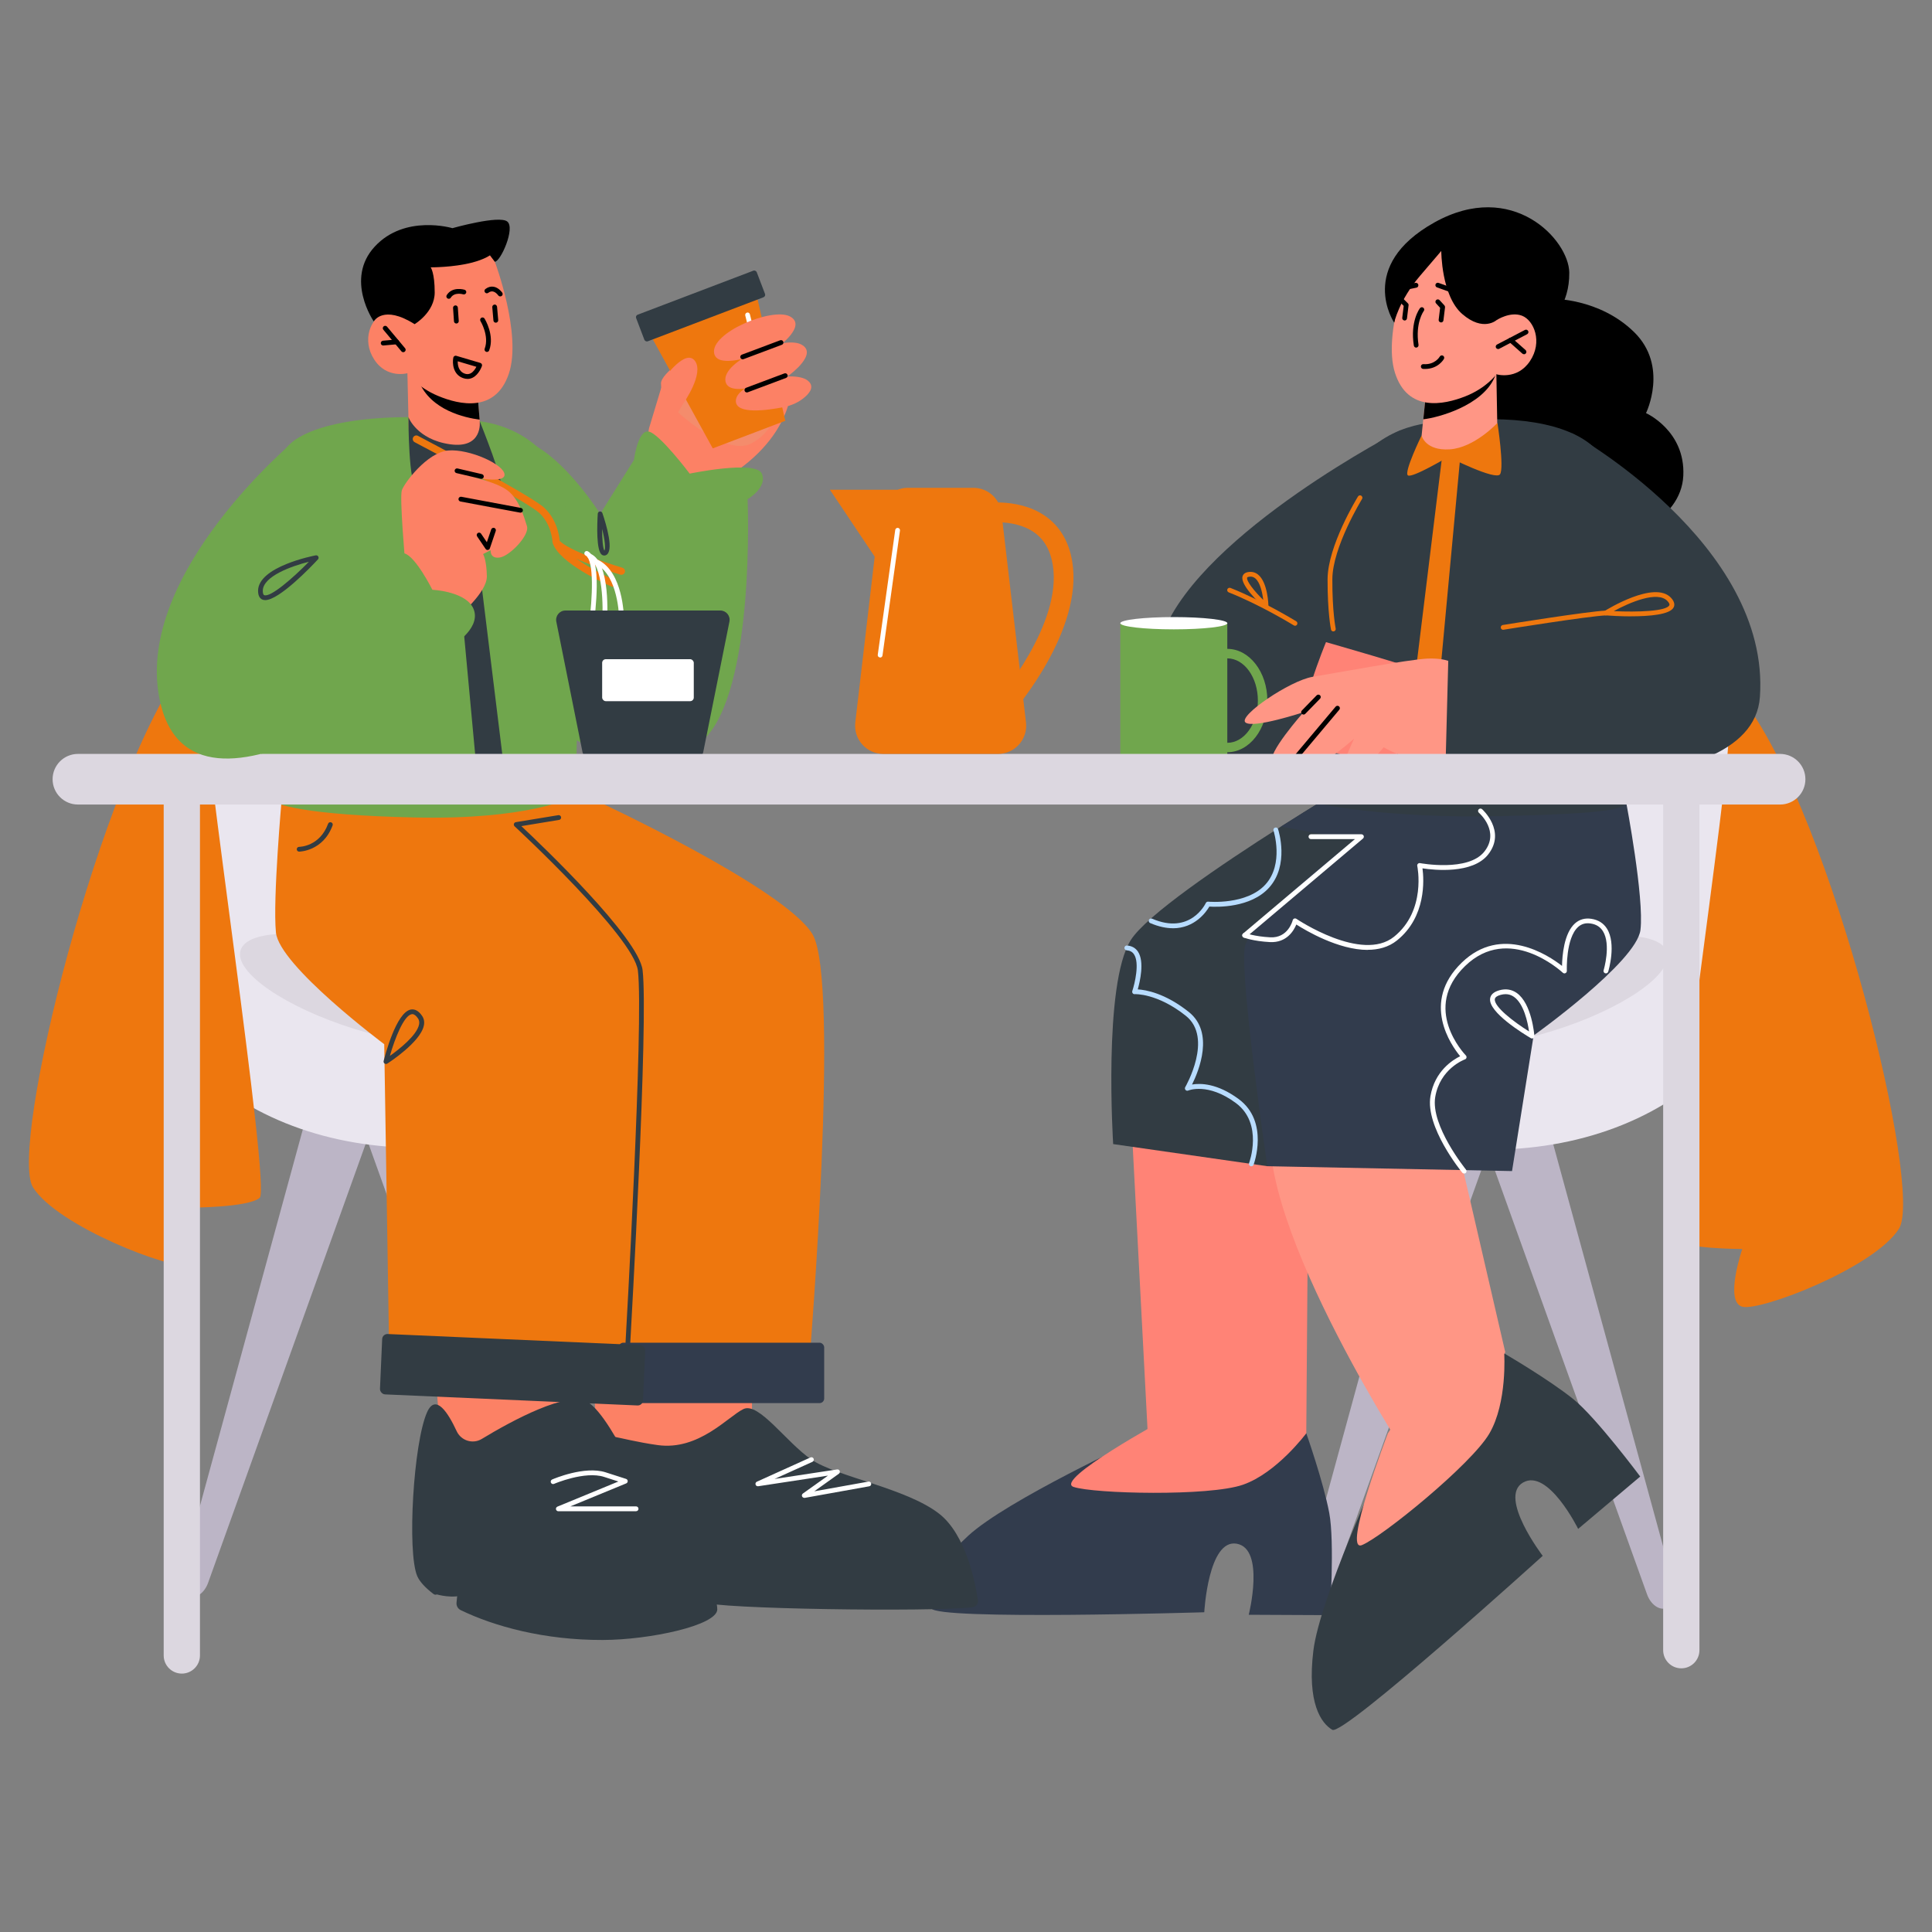 <?xml version="1.0" encoding="UTF-8"?>
<svg id="Layer_1" data-name="Layer 1" xmlns="http://www.w3.org/2000/svg" viewBox="0 0 400 400">
  <rect x="0" y="0" width="400" height="400" fill="#808080" stroke="none"/>
  <defs>
    <style>
      .cls-1 {
        fill: #70a64d;
      }

      .cls-2 {
        fill: #fff;
      }

      .cls-3 {
        fill: #323c43;
      }

      .cls-4 {
        fill: #323c4d;
      }

      .cls-5 {
        fill: #ff8376;
      }

      .cls-6 {
        fill: #dcd7e0;
      }

      .cls-7 {
        fill: #eae6ef;
      }

      .cls-8 {
        fill: #f48c6c;
      }

      .cls-9 {
        fill: #ff9685;
      }

      .cls-10 {
        fill: #b8dcff;
      }

      .cls-11 {
        fill: #bcb5c6;
      }

      .cls-12 {
        fill: #fc8165;
      }

      .cls-13 {
        fill: #ee770e;
      }
    </style>
  </defs>
  <path class="cls-11" d="M344.97,332.97c-1.48.47-3.21-.79-3.96-2.86l-33.31-92.8,12.88-4.06,25.99,95.11c.58,2.12-.12,4.14-1.6,4.61Z"/>
  <path class="cls-11" d="M271.2,332.97c1.48.47,3.21-.79,3.96-2.86l33.31-92.8-12.88-4.06-25.99,95.11c-.58,2.12.12,4.14,1.6,4.61Z"/>
  <path class="cls-11" d="M112.89,330.58c-1.48.47-3.21-.79-3.96-2.86l-33.31-92.8,12.88-4.06,25.99,95.11c.58,2.12-.12,4.14-1.6,4.61Z"/>
  <path class="cls-11" d="M39.12,330.58c1.48.47,3.21-.79,3.96-2.86l33.31-92.8-12.88-4.06-25.99,95.11c-.58,2.12.12,4.14,1.6,4.61Z"/>
  <path class="cls-7" d="M348.86,136.86s27.62,16.52,21.47,52.75c-7.07,41.69-48.63,55.2-84.68,45.35-36.05-9.85-30.04-38.25-30.04-38.25l93.25-59.85Z"/>
  <path class="cls-2" d="M354.34,212.58c-.12,0-.25-.05-.34-.15-.17-.19-.16-.48.03-.65,8.93-8.26,10.66-24.49,10.67-24.65.03-.25.25-.44.5-.41.25.03.44.25.41.5-.07.68-1.77,16.74-10.96,25.24-.09.08-.2.12-.31.12Z"/>
  <path class="cls-6" d="M345.14,197.11c1.4,4.52-9.19,11.82-23.65,16.32-14.47,4.5-27.33,4.48-28.74-.03-1.4-4.52,9.19-11.82,23.65-16.32,14.47-4.5,27.33-4.48,28.74.03Z"/>
  <path d="M321.28,61.86s9.78-.2,17.03,6.88c7.24,7.08,2.48,16.79,2.48,16.79,0,0,8.17,3.64,7.72,12.97-.45,9.33-12.52,14.32-18.74,12.62-6.22-1.7-28.66-13.27-28.66-13.27l7.63-38.19,12.55,2.21Z"/>
  <path class="cls-13" d="M361.26,145.42s-3.86-2.59-3.35,5.92c.51,8.51-14.01,103.16-11.68,105.21,2.32,2.04,14.49,2.04,14.49,2.04,0,0-3.76,10.95,0,11.95,3.76.99,27.33-8.08,32.44-16.14,5.11-8.06-13.71-84.67-31.89-108.97Z"/>
  <path class="cls-4" d="M235.59,298.07s-27.07,12.49-35.12,19.88c-8.06,7.39-8.53,12.5-7.66,15.02.88,2.53,56.52.83,56.52.83,0,0,.82-15.26,6.73-14.19,5.91,1.07,2.48,14.71,2.48,14.71l16.81.08s.99-15.17-.14-21.15c-1.22-6.45-4.76-16.51-4.76-16.51l-34.87,1.33Z"/>
  <path class="cls-5" d="M241.39,293.72s-23.32,12.72-19.12,14.13c4.2,1.42,28.04,1.99,35.06-.45,7.03-2.44,13.12-10.65,13.12-10.65l-15.9-6.69-13.17,3.66Z"/>
  <polygon class="cls-5" points="234.12 229.75 237.73 298.7 255.07 300.85 270.45 296.74 270.91 236.87 234.12 229.75"/>
  <path class="cls-3" d="M285.76,303.83s-12.5,27.06-13.84,37.91c-1.34,10.85,1.61,15.05,3.92,16.4s43.56-36.02,43.56-36.02c0,0-9.27-12.15-4.08-15.17,5.19-3.02,11.42,9.59,11.42,9.59l12.85-10.84s-9.09-12.19-13.83-16.01c-5.11-4.12-14.33-9.48-14.33-9.48l-25.67,23.63Z"/>
  <path class="cls-9" d="M287.35,296.74s-9.5,24.8-5.39,23.16c4.12-1.65,22.63-16.67,26.39-23.09,3.76-6.42,3.08-16.62,3.08-16.62l-16.44,5.22-7.64,11.33Z"/>
  <path class="cls-9" d="M290.53,300.32s-35.67-55.23-25.89-72.79c9.78-17.56,37.62,11.83,37.62,11.83l9.39,40.61-11.41,16.53-9.71,3.81Z"/>
  <path class="cls-3" d="M309.93,164.26l-32.09,70.47-15.46,6.72-31.91-4.58s-2.12-33.08,3.64-42.23c3.21-5.09,18.32-15.39,31.09-23.51,6.44-4.08,12.28-7.63,15.69-9.67,1.96-1.19,3.13-1.86,3.13-1.86l25.91,4.65Z"/>
  <path class="cls-4" d="M336.71,166.26s3.73,19.62,2.93,26.26c-.79,6.64-22.12,21.87-22.12,21.87l-4.47,28.07-50.67-1.01s-5.61-38.23-4.69-45.2c.92-6.97,32.6-29.76,32.6-29.76l46.42-.24Z"/>
  <path class="cls-2" d="M317.18,215c-.09,0-.17-.02-.25-.07-1.47-.87-8.8-5.35-8.42-8.19.11-.81.75-1.38,1.9-1.71,1.34-.38,2.55-.19,3.6.54,3.13,2.19,3.64,8.62,3.67,8.9.01.18-.08.36-.23.46-.08.05-.17.08-.26.08ZM311.72,205.83c-.33,0-.68.05-1.04.15-.74.2-1.14.5-1.19.88-.2,1.56,3.93,4.72,7.08,6.69-.26-1.84-1.06-5.72-3.13-7.17-.53-.37-1.09-.55-1.72-.55Z"/>
  <path class="cls-3" d="M289.97,89.07s-40.8,20.96-49.14,41.84c-8.34,20.88,5.23,30.92,26,29.65,20.77-1.27,21.25-10.87,21.25-10.87l1.89-60.62Z"/>
  <path class="cls-4" d="M293.16,162.24l-2.67,13.57-25.27-4.67c6.44-4.08,12.28-7.63,15.69-9.67l12.26.77Z"/>
  <path class="cls-13" d="M268.13,129.55c-.09,0-.18-.02-.26-.07-.07-.04-6.82-4.2-13.48-6.84-.25-.1-.38-.39-.28-.64.1-.25.39-.37.64-.28,6.74,2.68,13.57,6.88,13.63,6.92.23.14.3.45.16.68-.09.15-.26.24-.42.24Z"/>
  <path class="cls-13" d="M262.12,125.95c-.12,0-.24-.04-.33-.13-1.19-1.08-5.02-4.73-4.54-6.48.09-.32.35-.73,1.06-.88.81-.16,1.54,0,2.17.51,2.01,1.62,2.13,6.28,2.14,6.48,0,.2-.11.38-.29.46-.07.03-.14.04-.2.04ZM258.89,119.39c-.12,0-.25.01-.38.04-.27.05-.3.14-.3.17-.19.69,1.45,2.76,3.33,4.61-.18-1.52-.64-3.65-1.67-4.48-.29-.23-.61-.35-.97-.35Z"/>
  <path class="cls-3" d="M299.06,87.41s-10.94-.76-18,8.32c-7.06,9.08-10.66,69.14-10.15,69.93.5.79,16.52,3.82,39.35,3.32,22.84-.5,25.69-1.5,26.44-2.72.76-1.22-.83-67.92-6.38-73.37-5.55-5.45-17.5-7.15-31.26-5.48Z"/>
  <path class="cls-5" d="M274.54,132.95s18.7,5.33,19.56,6.02c.86.68,7.48,15.89,5.63,17.36-1.86,1.48-4.31-1.93-4.31-1.93,0,0,.47,2.63-1.32,2.63s-8.67-4.22-8.67-4.22c0,0,6.92,4.44,3.29,4.95-3.63.5-17.27-2.01-18.84-5.92-1.57-3.91,4.65-18.89,4.65-18.89Z"/>
  <polygon class="cls-13" points="298.77 92.9 290.47 160.56 296.2 160.56 302.42 93.67 298.77 92.9"/>
  <g>
    <rect class="cls-1" x="231.95" y="129.03" width="22.15" height="28.97"/>
    <path class="cls-2" d="M254.11,129.03c0,.7-4.96,1.27-11.08,1.27s-11.08-.57-11.08-1.27,4.96-1.27,11.08-1.27,11.08.57,11.08,1.27Z"/>
    <path class="cls-1" d="M254.11,155.74c-4.57,0-8.28-4.8-8.28-10.7s3.72-10.7,8.28-10.7,8.28,4.8,8.28,10.7-3.71,10.7-8.28,10.7ZM254.11,136.31c-3.49,0-6.32,3.92-6.32,8.74s2.84,8.74,6.32,8.74,6.32-3.92,6.32-8.74-2.84-8.74-6.32-8.74Z"/>
  </g>
  <path class="cls-9" d="M301.16,137.49s-1.37-1.33-5.73-1.13c-3.68.17-19.08,3-23.72,3.78s-15.41,8.08-13.86,9.43,12.04-2.12,12.04-2.12c0,0-7.89,8.89-6.39,10.35,1.5,1.46,4.62-.73,4.62-.73,0,0-2.5,2.66.19,3.34,2.69.68,12.03-7.46,12.03-7.46,0,0-3.91,8-2.05,8.64s8.2-6.87,8.2-6.87c0,0,9.18,5.64,14,.44,4.82-5.2,4.35-8.53,4.35-8.53l-3.69-9.13Z"/>
  <path d="M268.13,157.56c-.11,0-.23-.04-.32-.12-.21-.18-.24-.49-.06-.7l8.78-10.44c.18-.21.49-.23.7-.06.21.18.24.49.06.7l-8.78,10.44c-.1.12-.24.18-.38.18Z"/>
  <path d="M269.89,147.94c-.12,0-.25-.05-.35-.14-.2-.19-.2-.5,0-.7l3.06-3.14c.19-.19.51-.2.7,0,.2.19.2.5,0,.7l-3.06,3.14c-.1.1-.23.15-.35.15Z"/>
  <path class="cls-3" d="M325.45,89.7s41.17,22.88,38.92,54.61c-1.67,23.62-65.14,16.26-65.14,16.26l.7-26.97,33.42-5.23-7.9-38.65Z"/>
  <path class="cls-13" d="M337.72,127.61c-2.35,0-4.46-.14-5.29-.2-.21-.02-.39-.17-.44-.37-.05-.21.04-.43.22-.54.42-.26,10.33-6.4,13.75-2.74.82.88.76,1.56.56,1.97-.73,1.53-5.06,1.87-8.79,1.87ZM334.13,126.53c4.88.23,10.89.03,11.49-1.22.12-.25-.15-.61-.39-.87-2.04-2.19-7.81.28-11.1,2.08Z"/>
  <path class="cls-13" d="M311.21,130.39c-.24,0-.45-.17-.49-.42-.04-.27.14-.52.41-.57.71-.11,17.54-2.82,21.32-2.98.26-.02.5.2.52.47.01.27-.2.5-.47.52-3.72.16-21.03,2.94-21.2,2.97-.03,0-.05,0-.08,0Z"/>
  <path class="cls-2" d="M257.7,194.15c-.14,0-.28-.06-.38-.18-.18-.21-.15-.52.06-.7l23.14-19.54h-9.1c-.27,0-.5-.22-.5-.5s.22-.5.5-.5h10.45c.21,0,.39.13.47.33.07.2.01.41-.15.55l-24.18,20.42c-.09.08-.21.12-.32.12Z"/>
  <path class="cls-13" d="M276.05,130.73c-.23,0-.44-.16-.48-.39-.03-.14-.73-3.59-.71-10.42.03-6.91,6.05-16.71,6.3-17.13.14-.23.45-.31.68-.16.23.15.3.45.16.68-.06.1-6.13,9.98-6.15,16.61-.03,6.71.68,10.18.69,10.21.06.27-.12.53-.38.59-.03,0-.07,0-.1,0Z"/>
  <path d="M288.65,66.8s-7.88-11.69,8.32-20.74c16.19-9.04,27.85,3.61,27.93,10.37.08,6.76-3.79,9.86-3.79,9.86,0,0,1.39,14.65-12.66,13.53-14.05-1.11-19.8-13.03-19.8-13.03Z"/>
  <path class="cls-9" d="M309.81,77.49l.21,11.83s-2.07,3.44-8.98,4.12c-5.15.51-6.98-.62-6.98-.62l.61-6,.61-5.85,12.45-2.97,2.09-.5Z"/>
  <path d="M309.78,76.92c-.02.32-.14.71-.32,1.15-2.54,5.95-11.81,8.42-14.78,8.74l.61-5.85,14.5-4.03Z"/>
  <path class="cls-9" d="M292.17,54.04s-5.95,14.94-3.36,23.13c2.59,8.2,10.08,6.65,14.54,4.9,4.46-1.75,6.46-4.58,6.46-4.58,0,0,4.26,1.29,6.95-2.72,2.69-4.01.81-8.45-1.63-9.4-2.44-.95-5.24.88-5.24.88l2.1-4.35s-10.15-21.44-19.82-7.85Z"/>
  <path d="M290.29,60.16c-.24,0-.45-.17-.5-.41-.06-.28.12-.55.4-.6l2.86-.59c.27-.05.55.12.6.4.06.28-.12.55-.4.6l-2.86.59s-.07,0-.1,0Z"/>
  <path d="M301.1,60.75c-.06,0-.11,0-.17-.03l-3.42-1.22c-.26-.09-.39-.38-.3-.63.09-.26.38-.39.63-.3l3.42,1.22c.26.09.39.38.3.63-.07.2-.26.33-.47.33Z"/>
  <path d="M293.21,71.97c-.24,0-.45-.17-.49-.42-.79-5.01,1.19-7.64,1.27-7.75.17-.22.48-.26.69-.09.22.17.26.48.09.69-.02.03-1.79,2.43-1.08,6.99.04.27-.14.52-.41.57-.03,0-.05,0-.08,0Z"/>
  <path d="M310.17,72.26c-.18,0-.35-.1-.44-.26-.13-.24-.03-.54.21-.67l5.78-3.02c.24-.13.54-.03.67.21.13.24.03.54-.21.67l-5.78,3.02c-.07.04-.15.06-.23.06Z"/>
  <path d="M315.53,73.34c-.12,0-.23-.04-.33-.12l-2.76-2.44c-.2-.18-.22-.5-.04-.7.18-.2.5-.22.7-.04l2.76,2.44c.2.18.22.5.04.7-.1.11-.23.17-.37.17Z"/>
  <path d="M288.65,66.8s.95-4.54,5.35-9.69l4.4-5.15s-.01,9.29,4.35,13.06,7.13,1.23,7.13,1.23l7.56-7.39-14.83-12.23s-15.81.26-13.96,20.18Z"/>
  <path class="cls-13" d="M310.03,87.56s-4.74,5.13-9.85,5.47c-5.11.34-5.86-2.86-5.86-2.86,0,0-3.75,7.68-2.82,8.26.93.58,8.34-3.84,8.34-3.84,0,0,9.84,4.97,10.73,3.6s-.54-10.64-.54-10.64Z"/>
  <path d="M295.01,76.38c-.12,0-.24,0-.37,0-.27-.02-.48-.25-.46-.53.02-.27.23-.47.53-.46,2.35.18,3.34-1.49,3.38-1.56.13-.24.44-.33.67-.19.24.13.32.43.19.67-.05.09-1.18,2.08-3.94,2.08Z"/>
  <path d="M298.35,66.76c-.33-.04-.53-.28-.49-.56l.3-2.47-.84-.92c-.19-.2-.17-.51.03-.7.2-.18.52-.17.7.03l1,1.09c.1.11.14.25.13.39l-.33,2.7c-.03.25-.24.44-.49.44Z"/>
  <path d="M290.81,66.36c-.33-.04-.53-.28-.49-.56l.3-2.47-1.13-1.12c-.19-.19-.2-.51,0-.7.19-.2.51-.19.7,0l1.3,1.29c.11.11.16.26.14.41l-.33,2.71c-.03.25-.24.44-.49.44Z"/>
  <path class="cls-2" d="M303.12,242.96c-.14,0-.29-.06-.38-.18-.31-.38-7.66-9.46-6.58-15.83.88-5.2,4.62-7.52,6.15-8.27-1.84-2.23-8.17-11.14.33-19.38,8.23-7.97,17.9-1.56,20.76.68.04-2.12.4-6.76,2.68-8.8.93-.83,2.07-1.15,3.39-.95,1.43.22,2.52.9,3.23,2.03,1.98,3.15.33,8.69.26,8.92-.08.26-.35.4-.62.33-.26-.08-.41-.36-.33-.62.02-.05,1.59-5.34-.15-8.11-.56-.89-1.39-1.41-2.54-1.58-1.03-.16-1.87.08-2.58.71-2.59,2.32-2.35,9.04-2.34,9.1,0,.2-.11.39-.29.47-.18.09-.4.05-.54-.08-.45-.42-11.18-10.17-20.24-1.39-9.04,8.76-.22,18.11.16,18.51.12.12.16.29.13.46-.04.16-.16.3-.31.35-.21.08-5.17,1.94-6.16,7.79-1,5.93,6.3,14.95,6.37,15.04.17.21.14.52-.07.7-.09.08-.2.11-.31.11Z"/>
  <path class="cls-10" d="M259.08,241.47c-.06,0-.12,0-.18-.03-.26-.1-.38-.38-.29-.64.03-.08,3.01-8.17-2.74-12.43-5.79-4.29-9.81-2.61-9.85-2.59-.2.09-.43.04-.57-.12-.14-.16-.17-.39-.06-.58.06-.1,5.87-10.19.12-14.77-5.91-4.71-10.55-4.49-10.58-4.48-.17.02-.33-.06-.42-.19-.1-.13-.13-.3-.08-.46.5-1.51,1.55-5.81.35-7.6-.34-.51-.83-.78-1.52-.83-.27-.02-.48-.26-.46-.53.02-.27.26-.49.53-.46.99.07,1.76.5,2.27,1.26,1.39,2.09.41,6.22-.04,7.82,1.58.09,5.63.74,10.57,4.68,5.33,4.25,2.08,12.19.67,15.02,1.72-.3,5.22-.28,9.67,3.02,6.36,4.71,3.11,13.49,3.07,13.58-.07.2-.26.32-.46.32Z"/>
  <path class="cls-10" d="M242.84,192.18c-1.37,0-2.93-.31-4.71-1.07-.25-.11-.37-.4-.26-.65.11-.25.4-.37.65-.26,7.86,3.4,11-2.97,11.13-3.24.09-.19.3-.31.5-.28.08,0,7.97.73,11.86-3.57,3.86-4.27,1.68-11.07,1.66-11.14-.09-.26.06-.54.32-.62.26-.09.54.05.62.32.1.3,2.38,7.42-1.87,12.12-3.8,4.2-10.75,4.01-12.36,3.91-.62,1.06-2.97,4.49-7.55,4.49Z"/>
  <path class="cls-2" d="M283.16,196.67c-6.05,0-12.82-4.01-14.77-5.26-.51,1.24-1.98,3.82-5.47,3.64-3.47-.19-5.33-.91-5.41-.94-.25-.1-.38-.39-.28-.64.1-.25.39-.38.64-.28.02,0,1.8.69,5.1.87,3.69.21,4.63-3.38,4.67-3.53.04-.16.15-.29.3-.35.15-.05.32-.04.46.05.13.09,13.54,9.09,20.22,3.71,6.73-5.42,4.83-14.56,4.81-14.65-.04-.16.01-.33.13-.45.12-.12.29-.17.45-.14.1.02,9.96,1.86,13.31-2.39,3.25-4.12-.95-7.88-1.13-8.04-.21-.18-.23-.49-.05-.7.18-.2.49-.22.7-.05.05.05,5.08,4.55,1.26,9.4-3.21,4.07-11.17,3.23-13.59,2.86.31,2.35.8,10.03-5.27,14.92-1.75,1.41-3.87,1.95-6.08,1.95Z"/>
  <polygon class="cls-12" points="155.69 273.8 155.69 305.77 136.03 314.98 123.64 297.78 121.6 268.2 155.69 273.8"/>
  <path class="cls-3" d="M201.35,332.77c.72-.08,1.22-.78,1.11-1.53-.53-3.56-2.48-13.53-8.02-17.84-6.81-5.31-21.23-7.65-26.43-11.2-5.2-3.55-10.92-11.99-14.09-10.47-3.17,1.52-9.22,8.65-17.75,7.46-8.53-1.2-12.43-3.34-14.77-1.31-2.34,2.03-4.2,30.99-3.24,32.73.95,1.74,13.02.38,14.07.67,1.04.3,4.13-6.55,6.08-5.48,1.95,1.07,4.3,4.35,7.18,5.9,2.69,1.44,47.24,2.06,55.88,1.07Z"/>
  <path class="cls-2" d="M166.52,310.11c-.2,0-.38-.12-.46-.3-.09-.21-.02-.46.17-.59l5.2-3.71-14.45,2.2c-.26.03-.48-.11-.55-.35-.07-.24.05-.49.27-.59l11.1-5.02c.25-.12.54,0,.65.25.11.25,0,.54-.25.66l-7.83,3.54,12.95-1.97c.23-.03.45.09.53.3.09.21.02.45-.17.59l-5.09,3.64,11.2-2.01c.28-.05.53.13.58.4.05.27-.13.53-.4.57l-13.36,2.4s-.06,0-.09,0Z"/>
  <path class="cls-7" d="M46.09,136.47s-27.62,16.52-21.47,52.75c7.07,41.69,48.63,55.2,84.68,45.35,36.05-9.85,30.04-38.25,30.04-38.25l-93.25-59.85Z"/>
  <path class="cls-3" d="M40.61,212.25c-.12,0-.25-.04-.35-.14-9.2-8.51-10.91-24.59-10.98-25.27-.03-.28.18-.53.46-.56.28-.03.53.18.56.46.02.16,1.74,16.37,10.66,24.62.21.19.22.51.03.72-.1.11-.24.16-.38.16Z"/>
  <path class="cls-6" d="M49.81,196.73c-1.4,4.52,9.19,11.82,23.65,16.32,14.47,4.5,27.33,4.48,28.74-.03,1.4-4.52-9.19-11.82-23.65-16.32-14.47-4.5-27.33-4.48-28.74.03Z"/>
  <path class="cls-13" d="M38.74,136.86s3.86-2.59,3.35,5.92c-.51,8.51,14.01,103.16,11.68,105.21-2.32,2.04-14.49,2.04-14.49,2.04,0,0,3.76,10.96,0,11.95-3.76.99-27.33-8.08-32.44-16.14-5.11-8.06,13.71-84.67,31.89-108.97Z"/>
  <path class="cls-12" d="M163.83,80.07s.46,11.84-16.66,20.67c-17.12,8.83-12.79-12.09-12.79-12.09l2.51-8.33,26.93-.24Z"/>
  <path class="cls-12" d="M136.85,79.39c-.04-2.17,7.09-7.22,7.92-5.02.37.98-1.75,5.37-1.75,5.37,0,0,14.66,8.78,8.02,13.81-3.61,2.73-13.93-1.12-14.19-14.16Z"/>
  <path class="cls-8" d="M161.16,75.97s2.52,11.72-5.7,15.88c-5.24,2.65-15.07-6.48-15.07-6.48l6.87-11.67,13.89,2.28Z"/>
  <path d="M150.81,88.31c-.22,0-.42-.15-.47-.37-1.23-4.99-5.01-8.28-5.05-8.31-.2-.17-.23-.48-.05-.68.17-.21.48-.23.68-.05.16.14,4.05,3.51,5.35,8.82.06.26-.09.52-.35.59-.04,0-.08.02-.12.02Z"/>
  <g>
    <polygon class="cls-13" points="147.57 92.83 162.59 87.12 156.02 58.35 133.35 66.97 147.57 92.83"/>
    <rect class="cls-3" x="131.68" y="60.4" width="26.72" height="5.89" rx=".54" ry=".54" transform="translate(303.13 70.98) rotate(159.17)"/>
    <path class="cls-2" d="M157.73,77.54c-.22,0-.42-.15-.48-.38l-2.95-11.84c-.07-.26.1-.53.36-.6.27-.08.53.09.6.36l2.95,11.84c.07.26-.1.53-.36.6-.04.01-.08.02-.12.02Z"/>
  </g>
  <path class="cls-12" d="M161.09,71.82s6.13-4.45,2.41-6.33c-3.72-1.88-16.38,3.38-15.65,7.63s13.24-1.3,13.24-1.3Z"/>
  <path class="cls-12" d="M163.44,77.63s6.13-4.45,2.41-6.33c-3.72-1.88-16.38,3.38-15.65,7.63.73,4.25,13.24-1.3,13.24-1.3Z"/>
  <path class="cls-12" d="M162.2,84.3c1.67-.33,3.26-1.03,4.53-2.17,1.13-1.01,1.9-2.3.42-3.4-2.96-2.2-14.79.47-14.8,4.29,0,2.85,6.52,1.93,9.85,1.28Z"/>
  <path d="M153.76,74.39c-.2,0-.39-.12-.46-.32-.1-.26.03-.54.29-.64l7.94-2.98c.26-.09.54.03.64.29.1.26-.03.54-.29.64l-7.94,2.98c-.06.02-.12.03-.17.03Z"/>
  <path d="M154.63,81.25c-.2,0-.39-.12-.46-.32-.1-.26.03-.54.29-.64l7.94-2.98c.25-.09.54.03.64.29.1.26-.03.54-.29.64l-7.94,2.98c-.06.02-.12.03-.17.03Z"/>
  <path class="cls-12" d="M137.57,78.24s4.36-6.15,6.31-3.52c1.95,2.63-2.33,8.69-2.33,8.69l-3.98-5.18Z"/>
  <path class="cls-1" d="M154.78,103.34l-23.53-8.11-6.99,11.16s-6.21-9.84-13.04-13.88c-6.83-4.04,5.83,59.43,5.83,59.43,0,0,17.42,11.41,28.43,1.39,11.01-10.02,9.3-50,9.3-50Z"/>
  <polygon class="cls-12" points="121.15 277.46 121.15 301.69 102.7 308.67 91.08 295.64 89.17 273.22 121.15 277.46"/>
  <path class="cls-13" d="M123.1,165.61s39.35,18.21,45.12,27.82-.59,87.87-.59,87.87l-37.27.5,1.33-84.2-12.23-15.14-12.59-11.75,16.23-5.1Z"/>
  <path class="cls-13" d="M58.35,165.16s-1.9,21-1.22,27.9c.68,6.89,22.42,23.13,22.42,23.13l1.08,67.23,49.2,2.2s3.32-79.11,2.51-86.35c-.53-4.81-14.01-18.42-24.28-28.04l15.04-5.62c-2.7-1.37-29.31-2-29.31-2l-35.44,1.55Z"/>
  <path class="cls-1" d="M95.89,87.03s10.94-.76,18,8.32c7.06,9.08,5.6,68.44,5.1,69.23-.5.79-10.22,5.17-33.06,4.67-22.84-.5-29.34-2.69-30.1-3.91-.76-1.22-11.35-55.95,3.63-72.83,5.16-5.82,22.66-7.15,36.43-5.48Z"/>
  <path class="cls-12" d="M84.35,77.27l.27,11.64s1.29,3.66,8.19,4.48c5.14.61,6.99-.49,6.99-.49l-.5-6.01-.49-5.86-12.38-3.21-2.08-.54Z"/>
  <path d="M86.43,77.81c.02.32.13.71.3,1.15,2.43,6,9.61,7.54,12.57,7.92l-.49-5.86-12.38-3.21Z"/>
  <path class="cls-12" d="M102.45,54.18s5.65,15.05,2.9,23.19-10.21,6.45-14.63,4.61c-4.42-1.83-6.37-4.71-6.37-4.71,0,0-4.28,1.21-6.89-2.86-2.61-4.06-.64-8.46,1.82-9.37,2.46-.9,5.22.98,5.22.98l-2.01-4.39s10.57-21.23,19.96-7.46Z"/>
  <path d="M100.81,72.86c-.06,0-.12,0-.17-.03-.26-.1-.39-.38-.29-.64.99-2.64-.85-5.68-.87-5.71-.14-.23-.07-.54.16-.68.23-.15.54-.07.68.16.09.14,2.12,3.48.96,6.58-.07.2-.26.32-.46.32Z"/>
  <path d="M83.49,72.92c-.14,0-.28-.06-.38-.18l-3.74-4.47c-.18-.21-.15-.52.06-.7.21-.17.52-.15.7.06l3.74,4.47c.18.21.15.52-.06.7-.09.08-.21.12-.32.12Z"/>
  <path d="M79.33,71.53c-.25,0-.47-.19-.49-.45-.02-.27.18-.51.45-.54l2.79-.25c.25-.04.51.18.54.45s-.18.51-.45.54l-2.79.25s-.03,0-.05,0Z"/>
  <path d="M94.48,66.98c-.26,0-.48-.2-.49-.46l-.19-2.76c-.02-.27.19-.51.46-.53.28-.03.51.19.53.46l.19,2.76c.02.27-.19.51-.46.53-.01,0-.02,0-.03,0Z"/>
  <path d="M102.65,66.81c-.25,0-.47-.19-.49-.45l-.24-2.76c-.02-.27.18-.51.45-.54.25-.05.51.18.54.45l.24,2.76c.02.27-.18.51-.45.54-.01,0-.03,0-.04,0Z"/>
  <path d="M92.9,61.86c-.09,0-.18-.03-.26-.08-.23-.15-.3-.45-.15-.68,1.17-1.86,3.6-1.14,3.7-1.11.26.08.41.36.33.62-.08.26-.36.4-.62.33-.07-.02-1.8-.53-2.57.69-.09.15-.25.23-.42.23Z"/>
  <path d="M103.57,61.37c-.16,0-.31-.08-.41-.21,0,0-.5-.72-1.15-.82-.3-.04-.6.04-.91.28-.22.17-.53.13-.69-.09-.17-.22-.13-.53.09-.69.53-.41,1.1-.57,1.68-.48,1.08.17,1.78,1.2,1.81,1.24.15.23.09.53-.13.68-.08.06-.18.08-.28.08Z"/>
  <path d="M85.85,67.11s4.15-2.46,4.15-6.56c0-4.1-.83-5.2-.83-5.2,0,0,4.67.03,8.59-.99,2.55-.67,3.68-1.5,3.68-1.5l1,1.33c1.18.02,4.29-6.95,2.59-8.32-1.69-1.37-11.36,1.37-11.36,1.37,0,0-9.84-2.94-16.08,3.81-6.25,6.75-.21,15.49-.21,15.49,0,0,1.94-3.55,8.47.58Z"/>
  <path d="M96.79,78.45c-.3,0-.61-.06-.92-.17-2.1-.75-2.24-3.09-2.02-4.23.03-.14.11-.26.23-.33.12-.07.27-.1.4-.05l4.97,1.47c.13.04.24.13.3.25.06.12.07.26.03.39-.03.07-.62,1.79-1.95,2.43-.33.16-.68.24-1.04.24ZM94.77,74.79c-.02.76.14,2.09,1.43,2.56.43.16.82.14,1.19-.03.6-.28,1.01-.93,1.24-1.38l-3.86-1.14Z"/>
  <polygon class="cls-3" points="96.18 92.51 104.49 160.18 98.75 160.18 92.54 93.29 96.18 92.51"/>
  <path class="cls-3" d="M79.91,220.28c-.1,0-.2-.03-.29-.09-.17-.12-.24-.33-.19-.52.26-1.03,2.59-10.11,5.64-10.66.85-.14,1.63.3,2.33,1.33.39.58.51,1.25.35,2-.71,3.44-7.29,7.69-7.57,7.87-.08.05-.17.08-.27.08ZM85.36,209.97s-.09,0-.13.01c-1.62.29-3.48,5.02-4.51,8.63,1.88-1.34,5.58-4.23,6.04-6.49.1-.48.03-.89-.2-1.24-.41-.61-.82-.92-1.2-.92Z"/>
  <path class="cls-6" d="M37.64,346.5c2.07,0,3.76-1.68,3.76-3.76v-182.55h-7.51v182.55c0,2.08,1.68,3.76,3.76,3.76Z"/>
  <path class="cls-6" d="M348.09,345.41c2.08,0,3.76-1.68,3.76-3.76v-182.55h-7.51v182.55c0,2.07,1.68,3.76,3.76,3.76Z"/>
  <path class="cls-3" d="M130,278.48c-.3-.02-.51-.25-.49-.52.04-.66,3.8-66.61,2.56-77-.83-6.98-25.28-29.66-25.53-29.88-.14-.13-.19-.33-.14-.51.05-.18.21-.32.39-.35l8.81-1.45c.26-.04.52.14.57.41.04.27-.14.53-.41.57l-7.82,1.29c4.22,3.95,24.3,23.1,25.1,29.81,1.25,10.48-2.4,74.46-2.55,77.18-.01.26-.23.47-.49.47Z"/>
  <path class="cls-3" d="M99.33,87.22s5.5,13.64,4.19,13.38c-1.31-.26-9.11-7.26-9.11-7.26,0,0-6.15,7.61-8.01,7.66-1.86.05-1.84-14.63-1.84-14.63,0,0,1.71,4.62,8.6,5.61,6.89.99,6.16-4.76,6.16-4.76Z"/>
  <path class="cls-13" d="M126.87,121.48c-.1,0-.2-.02-.3-.06-1.1-.48-10.8-4.79-12.15-9.02-.02-.07-.03-.13-.03-.2,0-.04-.16-3.63-2.75-6.01-2.21-2.03-17.84-10.47-25.79-14.64-.36-.19-.5-.64-.31-1,.19-.36.64-.5,1-.31.95.5,23.2,12.2,26.11,14.86,2.81,2.58,3.18,6.22,3.23,6.93,1.08,3.03,8.5,6.81,11.29,8.02.38.16.55.6.39.98-.12.28-.4.45-.68.45Z"/>
  <path class="cls-13" d="M128.67,119.01c-.07,0-.14,0-.21-.03-.43-.13-10.61-3.13-13.47-5.79-.3-.28-.32-.75-.04-1.05.28-.3.75-.32,1.05-.04,2.6,2.42,12.77,5.42,12.87,5.45.39.12.62.53.5.92-.09.32-.39.53-.71.53Z"/>
  <path class="cls-12" d="M94.62,127.83s6.25-5.08,6.18-8.54c-.06-3.45-.79-4.58-.79-4.58l1.57-.8s-.19,1.82,1.88,1.52c2.07-.3,6.24-4.64,5.64-6.5-.6-1.86-1.67-5.99-4.52-7.73s-7.84-2.65-7.84-2.65c0,0,7.74,1.84,7.72-.27-.02-2.11-7.3-5.38-11.66-5.01-4.36.37-9.1,6.74-9.6,8.23s.68,14.85.68,14.85l10.74,11.48Z"/>
  <path d="M100.95,113.87c-.16,0-.32-.08-.41-.22l-1.76-2.6c-.15-.23-.09-.53.13-.69.23-.15.53-.1.69.13l1.2,1.77.9-2.65c.09-.26.37-.39.63-.31.26.09.4.37.31.63l-1.22,3.6c-.06.18-.22.31-.4.33-.02,0-.04,0-.07,0Z"/>
  <path d="M107.76,106.15c-.09,0-12.43-2.32-12.43-2.32-.27-.05-.45-.31-.4-.58.05-.27.31-.44.58-.4l12.34,2.31c.27.05.45.31.4.58-.04.24-.25.4-.49.4Z"/>
  <path d="M99.67,99.14s-.07,0-.11-.01l-5.05-1.18c-.27-.06-.43-.33-.37-.59.06-.26.33-.44.59-.37l5.05,1.18c.27.06.43.33.37.59-.05.23-.26.38-.48.38Z"/>
  <path class="cls-3" d="M122.5,157.25h18.4c.92,0,1.71-.65,1.89-1.55l5.42-26.99c.24-1.2-.67-2.31-1.89-2.31h-29.25c-1.22,0-2.13,1.12-1.89,2.31l5.42,26.99c.18.9.97,1.55,1.89,1.55Z"/>
  <path class="cls-2" d="M125.17,129.62c-.31-.02-.51-.26-.5-.53.24-3.33.19-12.25-2.79-13.52-.25-.11-.37-.4-.26-.65.11-.25.4-.37.65-.26,4.16,1.78,3.48,13.2,3.39,14.5-.02.26-.24.46-.49.46Z"/>
  <path class="cls-2" d="M128.67,128.33c-.27,0-.49-.22-.5-.49,0-.08-.17-8.69-4.73-11-.24-.12-.34-.42-.22-.67.12-.24.42-.34.67-.22,5.09,2.57,5.27,11.49,5.27,11.87,0,.27-.21.5-.49.5h0Z"/>
  <path class="cls-2" d="M122.45,129.62c-.34-.04-.53-.29-.49-.56.69-4.95,1.11-13.13-.71-14.04-.24-.12-.34-.42-.22-.67.12-.24.42-.34.66-.22,2.98,1.5,1.56,12.81,1.24,15.06-.03.25-.25.43-.49.43Z"/>
  <path class="cls-3" d="M125.31,157.25h18.4c.92,0,1.71-.65,1.89-1.55l5.42-26.99c.24-1.2-.67-2.31-1.89-2.31h-29.25c-1.22,0-2.13,1.12-1.89,2.31l5.42,26.99c.18.9.97,1.55,1.89,1.55Z"/>
  <rect class="cls-2" x="124.66" y="136.47" width="18.97" height="8.69" rx=".75" ry=".75" transform="translate(268.3 281.64) rotate(180)"/>
  <rect class="cls-4" x="128.1" y="277.99" width="42.54" height="12.51" rx=".96" ry=".96" transform="translate(298.74 568.49) rotate(180)"/>
  <rect class="cls-3" x="78.85" y="277.34" width="54.51" height="12.51" rx="1.09" ry="1.09" transform="translate(199.71 571.56) rotate(-177.49)"/>
  <path class="cls-6" d="M16.13,166.57h352.42c2.89,0,5.24-2.35,5.24-5.24s-2.35-5.24-5.24-5.24H16.13c-2.89,0-5.24,2.35-5.24,5.24s2.35,5.24,5.24,5.24Z"/>
  <path class="cls-3" d="M90.46,330.11s3.3.99,5.86,0,0-12.06,0-12.06h-6.89l-1.45,5.62,2.49,6.44Z"/>
  <path class="cls-3" d="M148.51,333.19c0,3.33-14.01,6.33-23.72,6.35-12.07.04-22.46-2.81-29.42-6.19-.59-.29-.92-.91-.85-1.56.49-4.33.9-11.24-1.36-11.86-2.58-.71-2.47,6.32-2.3,9.53.03.58-.64.92-1.11.56-1.74-1.32-2.9-2.61-3.37-3.72-2.12-5-.78-27.6,2.04-33.91,1.8-4.04,4.43.27,6.11,3.88.9,2,3.33,2.78,5.21,1.65,6.07-3.68,18.02-10.21,22.04-7.58,5.45,3.55,13.89,24.25,13.89,24.25,3.31,3.45,12.85,13.34,12.83,18.59Z"/>
  <path class="cls-2" d="M131.7,312.89h-16.1c-.24,0-.44-.17-.49-.4-.05-.23.08-.46.3-.56l12.62-5.2-2.95-.95c-4-1.29-10.31,1.41-10.37,1.44-.25.11-.54,0-.65-.26-.11-.25,0-.54.26-.65.27-.12,6.71-2.88,11.07-1.48l4.23,1.36c.2.06.33.25.34.45,0,.21-.11.4-.31.48l-11.56,4.76h13.6c.27,0,.5.22.5.5s-.22.5-.5.5Z"/>
  <path class="cls-3" d="M61.93,176.32c-.27,0-.49-.22-.49-.49s.22-.5.49-.5c.17,0,4.28-.08,6-4.78.09-.26.38-.39.64-.29.26.09.39.38.29.63-1.97,5.37-6.88,5.43-6.93,5.43Z"/>
  <path class="cls-1" d="M61.37,90.9s-33.35,27.57-28.4,53.54c6.4,33.61,60.45-10.61,60.45-10.61l-11.7-17.97-16.13-1.02-4.22-23.94Z"/>
  <path class="cls-3" d="M54.88,124.24c-.19,0-.37-.03-.52-.09-.43-.17-.93-.62-.93-1.83.02-5.01,11.45-7.25,11.94-7.34.2-.05.42.06.53.25.1.19.08.42-.07.58-1.37,1.48-8.01,8.44-10.94,8.44ZM63.97,116.3c-3.63.91-9.55,3.03-9.56,6.02,0,.36.05.8.3.9,1.28.49,5.84-3.43,9.25-6.92Z"/>
  <path class="cls-1" d="M93.42,133.83s5.97-3.46,4.74-7.43-8.64-4.29-8.64-4.29c0,0-3.46-6.93-5.8-7.54-2.34-.61-3,2.34-3,2.34l12.7,16.91Z"/>
  <path class="cls-3" d="M125.1,115.02c-.17,0-.34-.05-.49-.16-1.19-.85-.99-6.23-.85-8.5.01-.24.19-.43.43-.46.24-.03.46.11.53.33.81,2.38,2.49,7.98.71,8.72-.12.05-.23.07-.35.07ZM124.66,109.48c0,2.27.17,4.07.47,4.51.29-.34.13-2.12-.47-4.51Z"/>
  <path class="cls-1" d="M131.25,95.23s.79-6.23,3.01-5.89,8.53,8.72,8.53,8.72c0,0,13.71-2.86,14.94,0,1.23,2.86-2.95,5.29-2.95,5.29,0,0-11.14-.13-11.82,0-.68.13-11.27-4.7-11.27-4.7l-.44-3.42Z"/>
  <path class="cls-13" d="M206.61,156.09h-23.73c-3.49,0-6.21-3.05-5.8-6.52l5.08-43.41c.34-2.94,2.84-5.16,5.8-5.16h13.58c2.96,0,5.46,2.22,5.8,5.16l5.08,43.41c.41,3.47-2.31,6.52-5.8,6.52Z"/>
  <polygon class="cls-13" points="171.83 101.4 183.12 118.27 185.83 101.4 171.83 101.4"/>
  <path class="cls-13" d="M208.09,148.25c-.47,0-.95-.16-1.34-.5-.85-.74-.94-2.03-.2-2.88.13-.15,13.42-15.63,11.42-27.9-.5-3.09-1.79-5.31-3.92-6.79-4.45-3.08-11.1-1.8-11.16-1.79-1.11.22-2.18-.49-2.41-1.6-.22-1.1.49-2.18,1.59-2.41.34-.07,8.38-1.66,14.28,2.42,3.07,2.12,4.97,5.31,5.65,9.5,2.31,14.17-11.77,30.55-12.37,31.24-.4.46-.97.7-1.54.7Z"/>
  <path class="cls-2" d="M182.22,136.13c-.34-.04-.53-.29-.49-.56l3.62-25.86c.04-.27.3-.45.56-.42.27.04.46.29.42.56l-3.62,25.86c-.03.25-.25.43-.49.43Z"/>
</svg>
